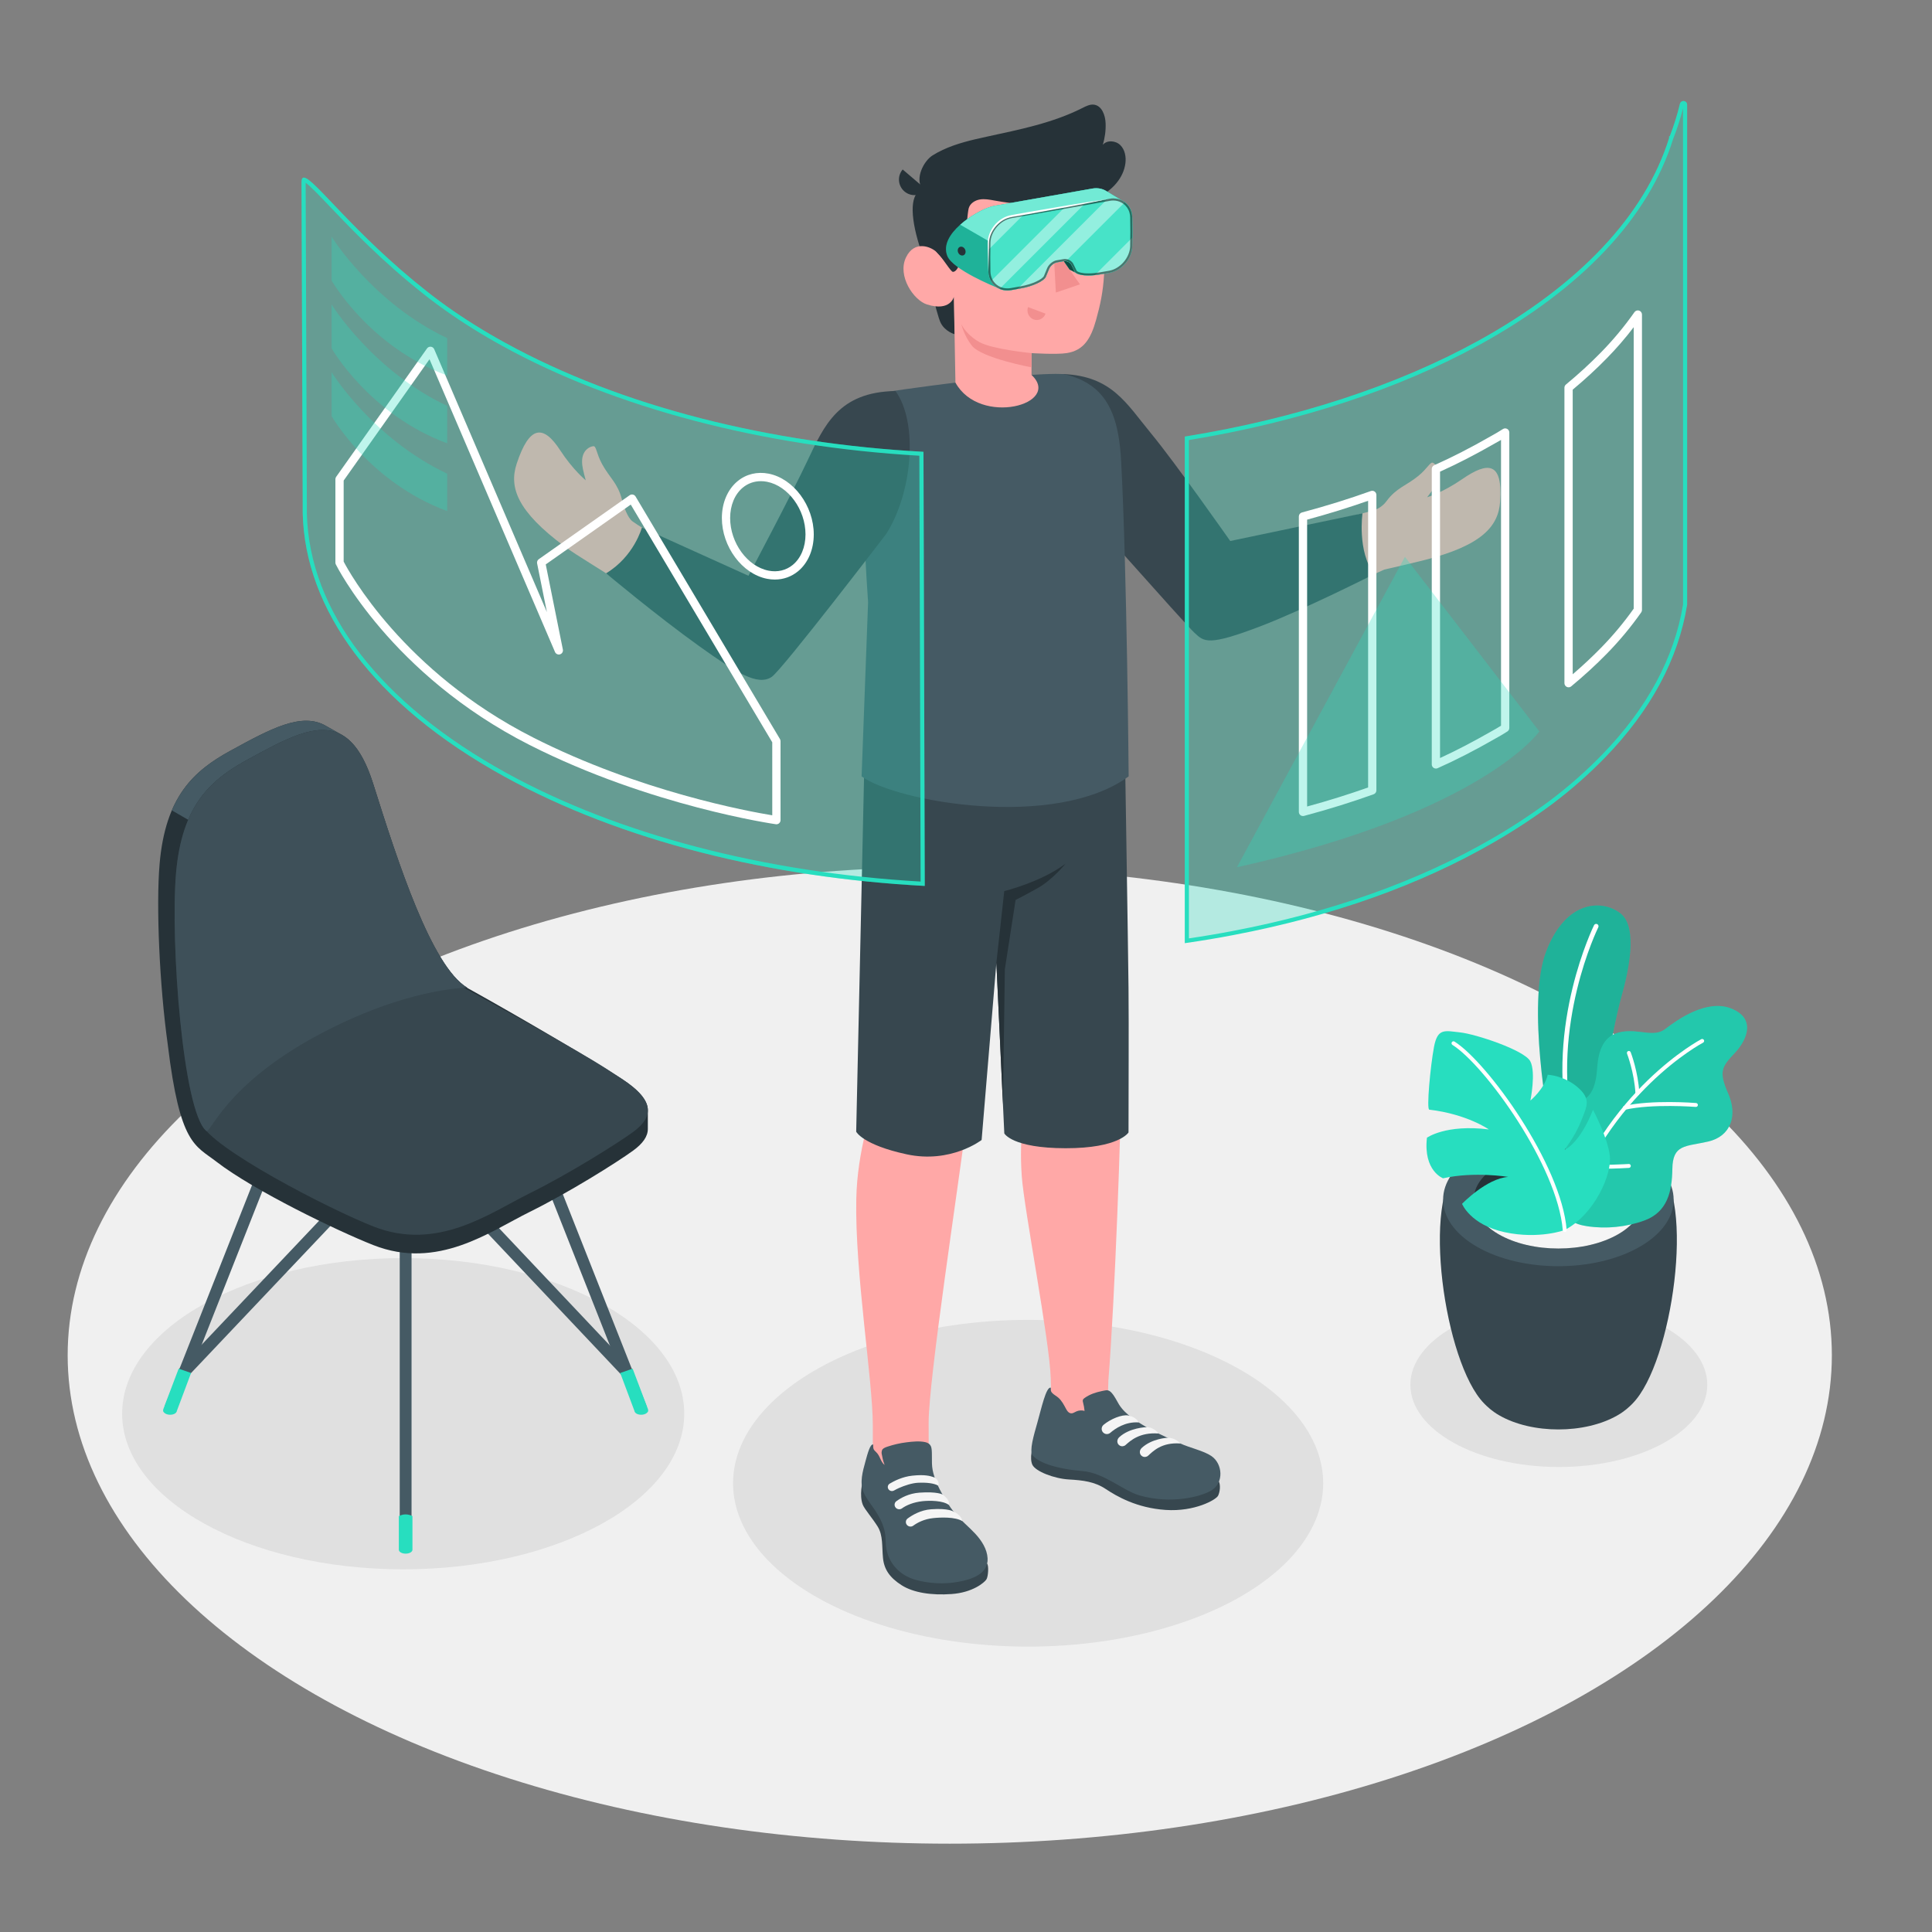 <?xml version="1.0" encoding="utf-8"?>
<!-- Generator: Adobe Illustrator 27.5.0, SVG Export Plug-In . SVG Version: 6.00 Build 0)  -->
<svg version="1.1" xmlns="http://www.w3.org/2000/svg" xmlns:xlink="http://www.w3.org/1999/xlink" x="0px" y="0px"
	 viewBox="0 0 500 500" style="enable-background:new 0 0 500 500;" xml:space="preserve">
<rect x="0" y="0" width="500" height="500" fill="#808080" stroke="none"/>
<g id="Floor">
	<ellipse id="Floor_4_" style="fill:#F0F0F0;" cx="245.798" cy="350.744" rx="228.286" ry="126.398"/>
</g>
<g id="Shadows">
	<ellipse id="Shadow" style="fill:#E0E0E0;" cx="266.079" cy="383.863" rx="76.366" ry="42.282"/>
	<ellipse id="Shadow_4_" style="fill:#E0E0E0;" cx="403.424" cy="358.386" rx="38.419" ry="21.272"/>
	<ellipse id="Shadow_13_" style="fill:#E0E0E0;" cx="104.344" cy="365.866" rx="72.734" ry="40.272"/>
</g>
<g id="Plants">
	<g id="Pot">
		<g id="XMLID_2700_">
			<g id="XMLID_3090_">
				<g id="XMLID_3091_">
					<g id="XMLID_3148_">
						<path id="XMLID_3149_" style="fill:#37474F;" d="M384.072,363.194c-10.289-10.498-16.332-53.223-6.297-61.549h51.06
							c10.033,8.324,3.996,51.034-6.287,61.539c-0.088,0.098-0.189,0.192-0.282,0.289c-0.118,0.117-0.235,0.234-0.354,0.346
							c-0.29,0.281-0.599,0.557-0.93,0.827c-0.081,0.067-0.164,0.128-0.246,0.193c-0.252,0.198-0.501,0.396-0.777,0.587
							c-0.439,0.311-0.881,0.601-1.33,0.85c-8.463,4.886-22.185,4.886-30.647,0l0,0l-0.001,0c-0.452-0.251-0.898-0.543-1.339-0.856
							c-0.256-0.178-0.487-0.363-0.723-0.547c-0.101-0.08-0.203-0.155-0.304-0.238c-0.319-0.261-0.617-0.527-0.897-0.798
							c-0.138-0.129-0.273-0.265-0.409-0.4C384.231,363.355,384.145,363.276,384.072,363.194z"/>
					</g>
					<g id="XMLID_3144_">
						<path id="XMLID_3145_" style="fill:#455A64;" d="M424.401,298.29c11.65,6.726,11.65,17.632,0,24.358
							c-11.65,6.726-30.539,6.726-42.189,0c-11.65-6.726-11.65-17.632,0-24.358C393.862,291.564,412.75,291.564,424.401,298.29z"/>
					</g>
					<g id="XMLID_3133_">
						<path id="XMLID_3134_" style="fill:#263238;" d="M418.797,301.526c8.556,4.94,8.555,12.948,0,17.888
							c-8.556,4.94-22.427,4.94-30.983,0c-8.556-4.94-8.556-12.948,0-17.888C396.37,296.586,410.242,296.586,418.797,301.526z"/>
					</g>
					<g id="XMLID_3101_">
						<path id="XMLID_3104_" style="fill:#F5F5F5;" d="M387.815,310.015c8.555-4.94,22.427-4.94,30.983,0
							c2.377,1.372,4.068,2.985,5.125,4.699c-1.057,1.714-2.748,3.327-5.125,4.699c-8.556,4.94-22.427,4.94-30.983,0
							c-2.377-1.372-4.069-2.985-5.125-4.699C383.746,313,385.438,311.388,387.815,310.015z"/>
					</g>
				</g>
			</g>
		</g>
		<g id="Plants_20_">
			<g id="XMLID_3250_">
				<g id="XMLID_3255_">
					<path id="XMLID_3256_" style="fill:#27DEBF;" d="M408.284,296.518l-7.331-5.212c0,0-5.995-31.464-0.817-45.034
						c5.178-13.57,14.724-13.487,19.276-9.856c4.552,3.631,2.058,14.987,0.193,21.561c-2.244,7.914-9.392,43.355-4.354,55.923
						L408.284,296.518z"/>
				</g>
				<g id="XMLID_3253_" style="opacity:0.2;">
					<path id="XMLID_3254_" d="M408.284,296.518l-7.331-5.212c0,0-5.995-31.464-0.817-45.034
						c5.178-13.57,14.724-13.487,19.276-9.856c4.552,3.631,2.058,14.987,0.193,21.561c-2.244,7.914-9.392,43.355-4.354,55.923
						L408.284,296.518z"/>
				</g>
				<g id="XMLID_3251_">
					<path id="XMLID_3252_" style="fill:#FFFFFF;" d="M406.819,292.861c0.273-0.11,0.434-0.403,0.369-0.699
						c-5.942-26.909,6.321-51.927,6.446-52.176c0.151-0.303,0.028-0.67-0.274-0.821c-0.302-0.152-0.669-0.027-0.82,0.273
						c-0.126,0.254-12.585,25.644-6.546,52.986c0.073,0.33,0.399,0.539,0.729,0.466
						C406.756,292.884,406.789,292.873,406.819,292.861z"/>
				</g>
			</g>
			<g id="XMLID_3225_">
				<g id="XMLID_3248_">
					<path id="XMLID_3249_" style="fill:#27DEBF;" d="M405.139,288.333c0,0-0.816-2.478,2.824-3.105
						c3.64-0.627,5.038-3.657,5.379-8.735c0.342-5.079,1.875-8.724,6.441-9.474c4.566-0.75,8.242,1.549,11.209-0.737
						c2.967-2.286,10.633-7.811,17.02-5.296c6.387,2.516,4.293,7.968,0.972,11.506c-3.321,3.537-4.285,4.728-1.743,10.479
						c2.542,5.751,0.691,11.123-5.185,12.467c-5.876,1.344-9.159,0.656-9.251,7.104c-0.082,5.756-1.253,11.15-7.268,13.33
						c-4.732,1.715-9.895,2.224-14.87,1.466c-1.585-0.241-3.398-0.725-4.564-1.899c-1.221-1.229-0.964-2.595-0.964-4.2
						c0-3.449,0-6.898,0-10.346C405.139,296.706,405.139,292.52,405.139,288.333z"/>
				</g>
				<g id="XMLID_529_" style="opacity:0.1;">
					<path id="XMLID_530_" d="M405.139,288.333c0,0-0.816-2.478,2.824-3.105c3.64-0.627,5.038-3.657,5.379-8.735
						c0.342-5.079,1.875-8.724,6.441-9.474c4.566-0.75,8.242,1.549,11.209-0.737c2.967-2.286,10.633-7.811,17.02-5.296
						c6.387,2.516,4.293,7.968,0.972,11.506c-3.321,3.537-4.285,4.728-1.743,10.479c2.542,5.751,0.691,11.123-5.185,12.467
						c-5.876,1.344-9.159,0.656-9.251,7.104c-0.082,5.756-1.253,11.15-7.268,13.33c-4.732,1.715-9.895,2.224-14.87,1.466
						c-1.585-0.241-3.398-0.725-4.564-1.899c-1.221-1.229-0.964-2.595-0.964-4.2c0-3.449,0-6.898,0-10.346
						C405.139,296.706,405.139,292.52,405.139,288.333z"/>
				</g>
				<g id="XMLID_3246_">
					<path id="XMLID_3247_" style="fill:#FFFFFF;" d="M405.138,314.889c0.211,0,0.407-0.133,0.478-0.344
						c10.695-31.756,34.9-44.582,35.143-44.708c0.247-0.128,0.345-0.433,0.216-0.681c-0.127-0.247-0.431-0.346-0.68-0.217
						c-0.247,0.127-24.805,13.122-35.636,45.284c-0.089,0.264,0.053,0.55,0.317,0.639
						C405.031,314.88,405.085,314.889,405.138,314.889z"/>
				</g>
				<g id="XMLID_3231_">
					<path id="XMLID_3245_" style="fill:#FFFFFF;" d="M420.48,287.207c0.038,0,0.075-0.004,0.113-0.013
						c6.983-1.596,18.159-0.733,18.271-0.726c0.281,0.022,0.521-0.184,0.543-0.463c0.022-0.278-0.185-0.522-0.464-0.543
						c-0.464-0.038-11.443-0.883-18.575,0.748c-0.272,0.062-0.442,0.332-0.38,0.604C420.042,287.048,420.25,287.207,420.48,287.207z
						"/>
				</g>
				<g id="XMLID_3229_">
					<path id="XMLID_3230_" style="fill:#FFFFFF;" d="M414.788,302.47c3.191,0,6.577-0.208,6.79-0.222
						c0.278-0.018,0.49-0.257,0.472-0.536c-0.017-0.278-0.255-0.503-0.536-0.473c-0.078,0.004-7.88,0.484-10.923,0.005
						c-0.278-0.04-0.534,0.145-0.577,0.42c-0.044,0.275,0.144,0.535,0.42,0.578C411.514,302.413,413.125,302.47,414.788,302.47z"/>
				</g>
				<g id="XMLID_3226_">
					<path id="XMLID_3227_" style="fill:#FFFFFF;" d="M423.759,283.476c0.009,0,0.019,0,0.029-0.001
						c0.278-0.015,0.492-0.253,0.476-0.531c-0.31-5.601-2.168-10.431-2.247-10.635c-0.101-0.259-0.395-0.39-0.653-0.287
						c-0.26,0.101-0.389,0.393-0.288,0.654c0.019,0.048,1.879,4.888,2.181,10.323C423.27,283.268,423.493,283.476,423.759,283.476z"
						/>
				</g>
			</g>
			<g id="XMLID_270_">
				<path id="XMLID_281_" style="fill:#27DEBF;" d="M404.947,318.33c0,0-6.612,2.474-15.513,0.568
					c-8.901-1.907-11.056-7.346-11.056-7.346s6.337-6.594,11.952-6.964c0,0-8.711-1.468-16.862,0.357c0,0-5.152-1.898-4.176-10.502
					c0,0,4.849-3.534,16.012-2.149c0,0-5.594-3.948-15.399-5.114c-0.772,0.008,0.272-11.201,1.207-16.197
					c0.935-4.996,2.79-4.224,6.8-3.793c4.01,0.431,16.625,4.595,18.13,7.472c1.505,2.877,0.025,10.16,0.025,10.16
					s3.669-3.029,4.479-6.684c0,0,4.128,0.169,7.664,3.168c3.535,2.999,2.508,4.889,1.362,7.861
					c-1.226,3.178-2.353,5.167-4.636,8.378c0,0,3.761-1.353,7.33-10.311c0,0,3.698,6.853,4.349,11.768
					C417.266,303.918,412.608,314.324,404.947,318.33z"/>
				<g id="XMLID_272_">
					<path id="XMLID_273_" style="fill:#FFFFFF;" d="M404.765,318.802c-0.175-0.068-0.306-0.231-0.322-0.431
						c-1.346-16.674-20.212-42.721-28.551-47.95c-0.236-0.148-0.308-0.461-0.16-0.698c0.148-0.237,0.462-0.304,0.697-0.16
						c8.476,5.316,27.654,31.786,29.02,48.726c0.023,0.279-0.185,0.522-0.463,0.544C404.909,318.84,404.834,318.828,404.765,318.802
						z"/>
				</g>
			</g>
		</g>
	</g>
</g>
<g id="Chair">
	<g id="XMLID_1_">
		<g id="XMLID_11_">
			<g id="XMLID_24_">
				<path id="XMLID_25_" style="fill:#455A64;" d="M104.98,401.507c-0.845,0-1.529-0.684-1.529-1.529v-98.303
					c0-0.845,0.684-1.529,1.529-1.529c0.845,0,1.529,0.684,1.529,1.529v98.303C106.509,400.823,105.825,401.507,104.98,401.507z"/>
			</g>
			<g id="XMLID_22_">
				<path id="XMLID_23_" style="fill:#455A64;" d="M165.801,365.726c-0.609,0-1.184-0.366-1.422-0.968l-30.144-76.298
					c-0.311-0.785,0.075-1.674,0.86-1.983c0.782-0.314,1.672,0.073,1.983,0.86l30.144,76.297c0.311,0.786-0.075,1.674-0.86,1.983
					C166.179,365.692,165.988,365.726,165.801,365.726z"/>
			</g>
			<g id="XMLID_20_">
				<path id="XMLID_21_" style="fill:#455A64;" d="M162.18,356.562c-0.406,0-0.811-0.161-1.111-0.479l-56.091-59.355l-55.989,59.104
					c-0.581,0.615-1.548,0.641-2.161,0.058c-0.614-0.581-0.639-1.548-0.058-2.161l57.1-60.278c0.288-0.305,0.69-0.478,1.109-0.478
					h0.002c0.42,0,0.821,0.173,1.109,0.479l57.2,60.53c0.581,0.614,0.553,1.581-0.061,2.161
					C162.934,356.423,162.558,356.562,162.18,356.562z"/>
			</g>
			<g id="XMLID_18_">
				<path id="XMLID_19_" style="fill:#455A64;" d="M44.16,365.726c-0.187,0-0.378-0.034-0.562-0.108
					c-0.785-0.309-1.171-1.197-0.86-1.983l30.144-76.297c0.311-0.787,1.199-1.174,1.983-0.86c0.785,0.309,1.171,1.198,0.86,1.983
					l-30.144,76.298C45.344,365.36,44.769,365.726,44.16,365.726z"/>
			</g>
			<g id="XMLID_16_">
				<path id="XMLID_17_" style="fill:#27DEBF;" d="M163.723,354.205l3.985,10.517c0.024,0.09,0.036,0.179,0.036,0.269
					c0.006,0.06,0.006,0.125,0,0.191c-0.036,0.215-0.308,0.49-0.6,0.663c-0.669,0.389-1.757,0.389-2.426,0
					c-0.245-0.143-0.4-0.317-0.472-0.496c0-0.006,0-0.012-0.006-0.018l-0.03-0.143l-3.695-9.86L163.723,354.205z"/>
			</g>
			<g id="XMLID_14_">
				<path id="XMLID_15_" style="fill:#27DEBF;" d="M46.238,354.205l-3.985,10.517c-0.024,0.09-0.036,0.179-0.036,0.269
					c-0.006,0.06-0.006,0.125,0,0.191c0.036,0.215,0.308,0.49,0.601,0.663c0.669,0.389,1.756,0.389,2.426,0
					c0.245-0.143,0.4-0.317,0.472-0.496c0-0.006,0-0.012,0.006-0.018l0.03-0.143l3.695-9.86L46.238,354.205z"/>
			</g>
			<g id="XMLID_12_">
				<path id="XMLID_13_" style="fill:#27DEBF;" d="M106.743,392.367l0,8.7c0,0.26-0.172,0.521-0.516,0.719
					c-0.688,0.398-1.805,0.398-2.493,0c-0.344-0.198-0.516-0.459-0.516-0.719v-8.7C104.393,391.778,105.568,391.778,106.743,392.367
					z"/>
			</g>
		</g>
		<g id="XMLID_2_">
			<path id="XMLID_10_" style="fill:#263238;" d="M167.664,287.339c-0.005-2.509-2.202-5.185-6.853-8.202
				c-8.594-5.575-27.792-16.765-39.815-23.428c-0.025-0.09-0.101-0.098-0.101-0.098c-9.253-5.615-17.882-32.355-24.286-52.677
				c-2.183-6.925-4.856-10.846-8.025-12.686c-0.752-0.437-3.524-1.964-4.144-2.336c-6.283-3.765-14.53,0.758-24.803,6.38
				c-9.463,5.179-16.856,11.81-18.343,29.402c-0.905,10.712-0.044,31.182,2.132,46.695c-0.001-0.002-0.006-0.014-0.006-0.014
				c3.15,25.918,7.017,25.963,12.63,30.299c9.661,7.464,31.42,17.957,40.588,21.563c16.633,6.543,30.225-3.545,40.355-8.548
				c10.13-5.003,22.582-12.807,26.846-15.904c2.536-1.842,3.847-3.703,3.821-5.665C167.649,291.341,167.666,288.151,167.664,287.339
				z"/>
			<g id="XMLID_8_">
				<path id="XMLID_9_" style="fill:#37474F;" d="M136.993,308.867c10.13-5.003,22.582-12.808,26.846-15.904
					c5.764-4.185,5.233-8.468-3.027-13.827c-6.157-3.994-5.838-4.346-52.236-29.85c0,0-59.143,34.903-56.599,41.348
					c2.544,6.445,33.129,22.244,44.661,26.78C113.271,323.958,126.863,313.871,136.993,308.867z"/>
			</g>
			<path id="XMLID_7_" style="fill:#455A64;" d="M88.216,190.036c-6.225-3.267-14.316,1.175-24.324,6.658
				c-6.411,3.514-11.873,7.678-15.192,15.47l-4.226-2.443c3.319-7.761,8.771-11.925,15.161-15.429
				c10.275-5.627,18.521-10.142,24.808-6.38C84.99,188.232,87.175,189.449,88.216,190.036z"/>
			<g id="XMLID_5_">
				<path id="XMLID_6_" style="fill:#37474F;" d="M63.889,196.697c15.375-8.415,26.218-14.395,32.72,6.237
					c6.404,20.322,15.034,47.061,24.286,52.677c0,0-2.996-2.537-26.008,14.852c-7.322,5.533-16.207,10.066-22.044,13.545
					c-11.437,6.816-18.369,9.546-19.465,8.637c-6.045-5.012-9.319-48.952-7.831-66.545
					C47.034,208.507,54.426,201.877,63.889,196.697z"/>
			</g>
			<g id="XMLID_3_" style="opacity:0.5;">
				<path id="XMLID_4_" style="fill:#455A64;" d="M63.889,196.697c15.375-8.415,26.218-14.395,32.72,6.237
					c6.404,20.322,15.034,47.061,24.286,52.677c0,0-15.867-0.012-38.861,12.405c-23.908,12.911-27.56,25.537-28.656,24.628
					c-6.045-5.012-9.319-48.952-7.831-66.545C47.034,208.507,54.426,201.877,63.889,196.697z"/>
			</g>
		</g>
	</g>
</g>
<g id="Character">
	<g>
		<g id="Character_9_">
			<g>
				<g>
					<path id="XMLID_538_" style="fill:#FFA8A7;" d="M358.255,147.402c4.072-0.91,7.668-1.764,10.425-2.468
						c14.683-3.75,19.095-8.611,19.551-15.103c0.728-10.361-3.151-10.441-9.844-5.811c-4.938,3.416-9.042,4.671-9.042,4.671
						c1.538-2.034,2.253-2.95,2.764-4.247c1.015-2.579-0.357-4.236-1.252-4.674c-0.695-0.341-1.403,1.452-3.831,3.429
						c-3.113,2.534-5.635,3.019-8.221,6.53c-0.969,1.316-2.413,2.191-4.007,2.553c-1.457,0.325-25.433,6.892-36.657,8.815
						c-6.596-8.386-12.715-17.339-19.678-26.25c-10.732-13.735-15.833-15.66-21.857-14.562l-5.226,17.237
						c0,0,35.342,41.618,35.757,42.138c2.725,3.406,6.528,4.636,10.713,3.409C333.085,158.602,349.19,151.587,358.255,147.402z"/>
				</g>
				<path id="XMLID_535_" style="fill:#37474F;" d="M275.215,96.806c12.545,0.55,16.268,7.586,22.701,15.387
					c6.433,7.801,20.466,27.819,20.466,27.819l34.232-7.167c0,0-1.419,9.835,3.016,15.756c0,0-18.16,9.155-29.156,13.372
					c-13.904,5.331-14.814,4.116-17.328,1.811c-2.394-2.195-33.018-36.809-33.018-36.809L275.215,96.806z"/>
			</g>
			<path id="XMLID_268_" style="fill:#FFA8A7;" d="M133.718,120.004c3.256-9.863,6.839-10.273,11.275-3.45
				c3.274,5.034,6.595,7.751,6.595,7.751c-0.652-2.466-0.966-3.584-0.947-4.979c0.039-2.771,1.937-3.784,2.931-3.85
				c0.773-0.052,0.748,1.875,2.245,4.626c1.919,3.526,4.069,4.931,5.13,9.16c0.398,1.585,1.439,4.749,2.776,5.689
				c6.792,4.774,19.158,10.67,31.442,15.414c4.364-9.202,10.112-20.693,14.498-28.742c8.34-15.306,13.855-17.047,19.93-16.288
				l6.181,16.918c0,0-32.961,43.528-33.347,44.07c-2.53,3.553-7.703,6.005-11.738,4.349c-11.507-4.72-20.06-13.037-29.825-19.666
				c-5.805-3.941-11.281-7.008-14.785-9.613C133.916,132.355,131.677,126.184,133.718,120.004z"/>
			<path id="XMLID_559_" style="fill:#FFA8A7;" d="M221.606,310.29c0.27-13.003,4.185-22.646,4.491-26.256
				c0,0-0.958-77.336-0.958-89.881l65.945-2.689c0,0-0.921,77.53-0.921,88.277s-1.611,56.441-3.314,77.472h-0.002l-0.191,6.918
				l-14.716,4.576c0,0,0.274-2.023,0-11.84c-0.274-9.818-6.893-43.815-7.507-52.449c-0.794-11.163,0.979-15.675,0.769-23.139
				c-0.209-7.465-4.627-56.281-4.627-56.281s-8.26,47.963-10.314,64.252c-2.354,18.664-9.91,67.57-9.93,78.942
				c0.001,2.036,0.005,4.396,0.019,6.952c0.033,6.152-0.172,7.779,0.814,10.156c1.727,4.164-13.016,6.777-13.701,3.82l-1.584-12.223
				v-0.352v-0.002v0v-7.75C225.881,357.206,221.214,329.146,221.606,310.29z"/>
			<path id="XMLID_558_" style="fill:#37474F;" d="M315.454,383.433c0.429,0.896,0.304,2.576-0.204,3.641
				c-0.509,1.065-6.074,4.203-13.579,3.697c-7.506-0.506-12.661-3.53-15.522-5.425c-2.862-1.895-5.841-2.249-9.558-2.462
				c-3.717-0.213-8.598-2.066-9.413-3.804c-0.815-1.738,0.123-4.732,0.123-4.732L315.454,383.433z"/>
			<path id="XMLID_556_" style="fill:#455A64;" d="M285.163,360.006c0.195-0.042,0.393-0.083,0.594-0.123
				c0.327-0.065,0.666-0.13,0.99-0.053c0.368,0.087,0.671,0.347,0.927,0.625c0.807,0.877,1.294,1.994,1.917,3.01
				c1.573,2.567,4.876,4.692,8.484,6.631c2.452,1.318,4.854,2.34,7.386,3.479c2.582,1.161,6.01,1.871,8.031,3.233
				c2.946,1.985,3.326,6.973-0.03,8.943c-2.895,1.699-10.512,3.541-18.501,1.278c-4.352-1.233-9.183-5.883-14.895-6.33
				c-3.633-0.284-10.502-1.305-12.841-4.063c-0.864-1.223,0.29-5.102,1.238-8.45c1.034-3.654,2.269-9.38,3.48-9.058
				c0.05,0.718-0.09,0.9,0.382,1.387c0.448,0.463,1.051,0.758,1.539,1.175c0.898,0.767,1.45,1.851,2.009,2.891
				c0.242,0.45,0.529,0.93,1.032,1.118c0.612,0.23,1.07-0.156,1.606-0.403c0.673-0.31,1.46-0.366,2.17-0.155
				c-0.07-0.723-0.198-1.441-0.383-2.144c-0.06-0.227-0.125-0.468-0.054-0.692c0.073-0.226,0.271-0.386,0.465-0.523
				C282.109,360.802,283.556,360.353,285.163,360.006z"/>
			<path id="XMLID_555_" style="fill:#37474F;" d="M255.465,404.701c0.445,0.417,0.311,3.275-0.18,4.044
				c-0.526,0.825-3.544,3.4-9.002,3.79c-5.215,0.373-9.873-0.33-12.935-2.274c-3.062-1.944-4.545-4.089-4.833-7.06
				c-0.288-2.971,0.042-5.838-1.374-8.125c-1.308-2.112-3.392-4.491-3.846-5.637c-0.987-2.491-0.035-6.051-0.035-6.051
				L255.465,404.701z"/>
			<path id="XMLID_549_" style="fill:#455A64;" d="M241.19,378.762c0.037,1.155,0.24,2.207,0.602,3.308
				c0.756,2.304,1.905,4.473,3.194,6.536c0.664,1.062,1.366,2.105,2.175,3.068c1.578,1.877,3.537,3.419,5.207,5.219
				c1.67,1.801,3.089,3.984,3.22,6.403c0.222,4.091-4.218,5.481-7.636,6.089c-3.65,0.65-7.546,0.455-11.109-0.558
				c-3.964-1.126-6.824-4.197-7.482-8.152c-0.189-1.135-0.119-2.297-0.253-3.44c-0.307-2.607-1.657-4.989-3.182-7.157
				c-0.885-1.258-1.847-2.486-2.441-3.895c-1.067-2.532-0.212-5.381,0.47-7.904c0.589-2.178,1.256-4.644,2.023-4.438
				c0.009,1.129-0.004,1.246,0.806,2.012c1.025,0.968,1.069,2.425,2.152,3.281c-0.507-1.327-0.54-1.89-0.76-2.909
				c-0.066-0.306,0.017-0.924,0.231-1.157c0.287-0.314,0.777-0.509,1.256-0.671c1.609-0.544,3.277-0.922,4.968-1.13
				c1.544-0.19,3.317-0.378,4.848-0.035c0.471,0.105,0.929,0.331,1.219,0.705c0.305,0.395,0.362,0.744,0.435,1.398
				C241.206,375.987,241.155,377.676,241.19,378.762z"/>
			<path id="XMLID_1293_" style="fill:#F5F5F5;" d="M245.537,389.463c-1.523-1.141-4.937-1.156-6.803-0.956
				c-2.337,0.251-4.23,1.07-5.305,1.862c-0.476,0.351-1.143,0.29-1.562-0.123l0,0c-0.504-0.498-0.458-1.316,0.115-1.738
				c1.139-0.838,3.2-2.017,5.97-2.212c4.593-0.323,5.94,0.464,5.94,0.464S245.987,388.107,245.537,389.463z"/>
			<path id="XMLID_548_" style="fill:#F5F5F5;" d="M249.04,393.655c-1.916-1.132-5.67-0.969-7.536-0.769
				c-2.337,0.251-4.084,1.17-5.159,1.962c-0.476,0.351-1.143,0.29-1.562-0.124l0,0c-0.504-0.498-0.458-1.316,0.115-1.738
				c1.139-0.838,3.329-2.193,6.099-2.388c4.593-0.323,5.79,0.615,5.79,0.615S248.723,391.963,249.04,393.655z"/>
			<path id="XMLID_547_" style="fill:#F5F5F5;" d="M236.124,381.899c3.174-0.327,4.52,0.027,5.774,0.484
				c0.81,0.453,1.342,1.732,0.821,2.056c-1.022-0.568-2.863-0.803-5.118-0.703c-1.513,0.067-3.42,0.68-4.967,1.365
				c-0.393,0.174-0.858,0.419-1.265,0.644c-0.549,0.304-1.248,0.088-1.511-0.47l0,0c-0.223-0.473-0.057-1.037,0.398-1.312
				C231.366,383.292,233.559,382.164,236.124,381.899z"/>
			<path id="XMLID_546_" style="fill:#F5F5F5;" d="M294.681,368.121c0,0-0.522-1.394-2.682-1.796
				c-1.653-0.308-4.572,0.911-6.387,2.406c-0.743,0.612-0.646,1.774,0.196,2.239l0,0c0.501,0.277,1.116,0.204,1.548-0.172
				C288.545,369.763,291.213,367.882,294.681,368.121z"/>
			<path id="XMLID_545_" style="fill:#F5F5F5;" d="M299.804,370.99c0,0-1.068-1.67-3.179-1.638c0,0-4.316,0.124-6.988,2.614
				c-0.681,0.635-0.634,1.717,0.182,2.165v0c0.486,0.267,1.078,0.196,1.491-0.173C292.514,372.884,294.927,370.626,299.804,370.99z"
				/>
			<path id="XMLID_543_" style="fill:#F5F5F5;" d="M305.46,373.576c0,0-1.19-1.511-3.301-1.479c0,0-4.022,0.15-6.693,2.641
				c-0.681,0.635-0.634,1.716,0.182,2.165l0,0c0.485,0.267,1.078,0.196,1.491-0.173C298.343,375.655,300.583,373.211,305.46,373.576
				z"/>
			<path id="XMLID_542_" style="fill:#37474F;" d="M291.085,191.464c0,0,0.88,54.624,0.975,64.221c0.095,9.598,0,28,0,37.389
				c0,0-2.431,4.1-16.288,4.087c-13.857-0.013-15.859-3.84-15.859-3.84l-2.049-44.162l-3.821,45.869c0,0-7.957,6.174-19.37,3.714
				c-11.414-2.46-13.09-5.86-13.09-5.86l2.243-101.212L291.085,191.464z"/>
			<path id="XMLID_539_" style="fill:#263238;" d="M257.863,249.16l2.036-18.544c0,0,9.511-2.316,15.873-7.103
				c0,0-3.366,4.169-7.226,6.331c-3.86,2.162-5.713,3.057-5.713,3.057l-2.779,17.943l-0.49,34.972L257.863,249.16z"/>
			<g>
				<path id="XMLID_534_" style="fill:#455A64;" d="M222.982,200.931c9.051,6.593,50.073,13.897,69.114,0
					c0,0-0.441-53.185-1.933-81.334c-0.071-1.279-0.156-2.515-0.284-3.723c-0.043-0.398-0.1-0.796-0.142-1.194
					c-0.227-1.748-0.54-3.41-0.966-4.987c-0.071-0.27-0.156-0.54-0.241-0.81c-0.185-0.611-0.384-1.208-0.625-1.79
					c-0.128-0.313-0.256-0.625-0.398-0.924c-0.128-0.284-0.256-0.568-0.412-0.838c-0.014-0.057-0.043-0.099-0.071-0.156
					c-0.142-0.27-0.298-0.54-0.455-0.796c-0.171-0.284-0.341-0.568-0.54-0.853c-0.185-0.256-0.37-0.526-0.554-0.767
					c-0.213-0.27-0.441-0.54-0.682-0.796c-0.213-0.256-0.454-0.497-0.696-0.725c-0.156-0.156-0.327-0.313-0.497-0.469
					c-0.156-0.142-0.327-0.284-0.497-0.412c-0.213-0.185-0.455-0.355-0.682-0.526c-0.739-0.526-1.534-0.995-2.401-1.421
					c-0.228-0.113-0.469-0.227-0.711-0.327c-0.057-0.028-0.128-0.043-0.171-0.071c-0.284-0.114-0.568-0.227-0.852-0.327
					c-0.469-0.185-0.966-0.341-1.478-0.483c-0.512-0.142-1.037-0.27-1.592-0.398c-0.611-0.028-1.293-0.043-2.032-0.043
					c-0.469,0-0.98,0.014-1.506,0.028c-0.526,0.014-1.066,0.029-1.62,0.057c-7.119,0.313-17.335,1.464-25.534,2.515
					c-0.54,0.071-1.08,0.142-1.606,0.213c-0.483,0.057-0.952,0.114-1.407,0.17c-5.627,0.739-9.804,1.35-10.444,1.449
					c-0.057,0.014-0.085,0.014-0.085,0.014c-1.847,0.469-3.552,0.91-4.93,1.321c-3.766,1.108-0.966,0.156-1.79,3.794
					c-2.43,10.685,0.398,49.533,0.398,49.533L222.982,200.931z"/>
			</g>
			<g id="XMLID_419_">
				<g id="XMLID_518_">
					<path id="XMLID_528_" style="fill:#263238;" d="M239.371,67.592c0,0,2.925,13.745,4.099,16.004
						c1.173,2.258,3.598,2.9,3.598,2.9l-0.205-9.669L239.371,67.592z"/>
					<path id="XMLID_527_" style="fill:#263238;" d="M243.042,47.901c0,0-3.151-0.54-5.607,1.972
						c-2.408,2.463-1.063,10.17,1.936,17.72l5.511,0.633L243.042,47.901z"/>
					<path id="XMLID_526_" style="fill:#FFA8A7;" d="M246.534,68.229c-1.105,0.66-2.682-1.463-4.044-2.889
						c-1.363-1.426-5.811-3.374-8.031,1.302c-2.261,4.766,1.959,11.062,5.461,12.161c6.036,1.895,6.942-1.977,6.942-1.977
						l0.404,22.196c6.325,11.442,27.712,5.583,19.694-1.999l-0.017-5.638c0,0,6.436,0.412,9.104,0
						c4.439-0.686,6.264-3.759,7.611-8.564c2.163-7.717,2.984-13.949,1.149-29.127c-2.011-16.636-21.361-16.809-31.809-10.232
						C242.55,50.039,246.534,68.229,246.534,68.229z"/>
					<path id="XMLID_523_" style="fill:#263238;" d="M243.95,38.806c3.581-1.679,7.526-2.589,11.413-3.433
						c8.438-1.832,17.035-3.52,24.742-7.415c0.951-0.48,1.965-1.009,3.021-0.87c2.032,0.267,2.923,2.729,3.003,4.777
						c0.075,1.896-0.174,3.805-0.734,5.618c1.094-1.301,3.327-1.12,4.539,0.071c1.212,1.191,1.536,3.054,1.314,4.739
						c-0.497,3.778-3.392,6.924-6.813,8.602c-3.421,1.679-7.316,2.099-11.125,2.209c-5.32,0.154-10.656-0.249-15.893-1.199
						c-1.272-0.231-2.573-0.494-3.847-0.279c-1.275,0.216-2.54,1.033-2.873,2.282c-0.56,2.1-1.143,16.391-4.08,16.45
						c-0.548,0.011-2.629-3.587-3.984-4.872c-1.703-1.614-3.417-13.854-3.721-16.116c-0.025-0.185-0.126-0.329-0.235-0.481
						c-1.92-2.689,0.334-7.222,2.704-8.695C242.21,39.678,243.069,39.218,243.95,38.806z"/>
					<path style="fill:#263238;" d="M239.739,49.084c-1.442,1.692-3.982,1.895-5.674,0.453s-1.895-3.982-0.453-5.674L239.739,49.084
						z"/>
					<path id="XMLID_522_" style="fill:#F28F8F;" d="M266.944,91.386c0,0-9.909-0.952-13.373-2.794
						c-2.319-1.232-4.228-3.368-4.789-4.738c0,0,0.649,2.94,2.721,5.588c2.533,3.239,15.441,5.624,15.441,5.624L266.944,91.386z"/>
				</g>
				<g id="XMLID_497_">
					<path id="XMLID_517_" style="fill:#263238;" d="M264.563,65.752c0,1.139-0.889,2.061-1.986,2.058
						c-1.097-0.003-1.985-0.929-1.985-2.069c0-1.139,0.889-2.06,1.985-2.058C263.674,63.687,264.563,64.613,264.563,65.752z"/>
					<path id="XMLID_516_" style="fill:#263238;" d="M262.457,58.256l-4.248,2.344c-0.626-1.22-0.183-2.735,0.99-3.382
						C260.372,56.57,261.831,57.035,262.457,58.256z"/>
					<path id="XMLID_515_" style="fill:#F28F8F;" d="M266.047,79.469l4.533,1.701c-0.449,1.299-1.827,1.972-3.079,1.502
						C266.249,82.202,265.598,80.768,266.047,79.469z"/>
					<path id="XMLID_514_" style="fill:#263238;" d="M282.27,59.909l-3.874-2.984c0.79-1.109,2.298-1.34,3.367-0.517
						C282.833,57.232,283.06,58.799,282.27,59.909z"/>
					<path id="XMLID_513_" style="fill:#263238;" d="M281.077,65.187c0,1.139-0.889,2.06-1.986,2.057
						c-1.096-0.003-1.986-0.929-1.986-2.068c0-1.139,0.889-2.061,1.986-2.058C280.188,63.121,281.077,64.048,281.077,65.187z"/>
					<polygon id="XMLID_271_" style="fill:#F28F8F;" points="272.604,63.769 273.256,75.711 279.491,73.585 					"/>
				</g>
			</g>
			<path id="XMLID_267_" style="fill:#37474F;" d="M231.747,101.197c-14.65,0.231-18.451,8.864-22.762,18.009
				c-4.253,9.021-15.282,29.806-15.282,29.806l-27.583-12.474c0,0-1.988,7.457-9.265,11.833c0,0,13.026,10.931,24.216,18.934
				c9.493,6.789,15.009,10.303,18.646,7.874c2.701-1.804,29.627-36.985,29.627-36.985
				C236.195,127.466,237.661,109.303,231.747,101.197z"/>
		</g>
		<g>
			<path style="fill:#27DEBF;" d="M278.396,70.585c-0.04,0-1.571-0.8-1.571-0.8l-1.534-2.198c0,0,0.852-0.38,1.552,0.115
				C277.544,68.197,278.396,70.585,278.396,70.585z"/>
			<path style="opacity:0.65;" d="M278.396,70.585c-0.04,0-1.571-0.8-1.571-0.8l-1.534-2.198c0,0,0.852-0.38,1.552,0.115
				C277.544,68.197,278.396,70.585,278.396,70.585z"/>
			<g>
				<path style="fill:#27DEBF;" d="M293.019,63.723c-0.075,3.233-2.762,6.316-5.888,6.873l-2.473,0.428
					c-1.156,0.203-2.291,0.289-3.276,0.257c-0.107,0-0.214,0-0.332-0.011c-0.182,0-0.364-0.021-0.535-0.032
					c-0.332-0.032-0.632-0.086-0.91-0.15c-0.16-0.032-0.321-0.075-0.461-0.128c-0.15-0.043-0.278-0.096-0.396-0.161
					c-0.054-0.021-0.118-0.054-0.16-0.086c-0.075-0.043-0.139-0.086-0.193-0.128c-0.107-0.096-0.193-0.192-0.246-0.299l-0.845-1.735
					c-0.332-0.674-1.231-1.103-2.013-0.963l-1.766,0.31c-0.781,0.139-1.681,0.888-2.013,1.67c0,0-0.375,0.921-0.846,2.045
					c-0.471,1.124-3.383,2.484-6.509,3.029l-2.473,0.439c-0.524,0.086-1.028,0.107-1.509,0.053c-0.289-0.021-0.557-0.075-0.824-0.15
					c-0.129-0.032-0.257-0.075-0.385-0.118c-0.075-0.032-0.161-0.064-0.236-0.096c-0.214-0.086-0.428-0.193-0.621-0.311
					c-0.674-0.268-11.444-4.646-12.921-8.179c-2.355-5.684,7.333-11.529,10.823-12.643v0.011c0.407-0.161,0.814-0.289,1.242-0.364
					l25.446-4.486c1.37-0.246,2.655,0.032,3.672,0.685c0.653,0.418,3.051,1.831,4.047,2.43c0.086,0.043,0.182,0.096,0.257,0.15
					c0.139,0.086,0.279,0.182,0.418,0.278c0.043,0.032,0.096,0.064,0.129,0.107c0.139,0.107,0.268,0.225,0.396,0.353
					c0.16,0.161,0.3,0.321,0.428,0.503c0.107,0.129,0.193,0.268,0.268,0.407c0.129,0.193,0.225,0.407,0.321,0.621
					c0.075,0.182,0.139,0.375,0.193,0.567c0,0.011,0,0.011,0,0.021c0.053,0.171,0.096,0.353,0.118,0.546
					c0.011,0.043,0.021,0.086,0.021,0.128c0.032,0.203,0.054,0.418,0.054,0.632C293.083,58.724,293.083,61.218,293.019,63.723z"/>
				<g style="opacity:0.2;">
					<path d="M293.019,63.723c-0.075,3.233-2.762,6.316-5.888,6.873l-2.473,0.428c-1.156,0.203-2.291,0.289-3.276,0.257
						c-0.107,0-0.214,0-0.332-0.011c-0.182,0-0.364-0.021-0.535-0.032c-0.332-0.032-0.632-0.086-0.91-0.15
						c-0.16-0.032-0.321-0.075-0.461-0.128c-0.15-0.043-0.278-0.096-0.396-0.161c-0.054-0.021-0.118-0.054-0.16-0.086
						c-0.075-0.043-0.139-0.086-0.193-0.128c-0.107-0.096-0.193-0.192-0.246-0.299l-0.845-1.735
						c-0.332-0.674-1.231-1.103-2.013-0.963l-1.766,0.31c-0.781,0.139-1.681,0.888-2.013,1.67c0,0-0.375,0.921-0.846,2.045
						c-0.471,1.124-3.383,2.484-6.509,3.029l-2.473,0.439c-0.524,0.086-1.028,0.107-1.509,0.053
						c-0.289-0.021-0.557-0.075-0.824-0.15c-0.129-0.032-0.257-0.075-0.385-0.118c-0.075-0.032-0.161-0.064-0.236-0.096
						c-0.214-0.086-0.428-0.193-0.621-0.311c-0.674-0.268-11.444-4.646-12.921-8.179c-2.355-5.684,7.333-11.529,10.823-12.643v0.011
						c0.407-0.161,0.814-0.289,1.242-0.364l25.446-4.486c1.37-0.246,2.655,0.032,3.672,0.685c0.653,0.418,3.051,1.831,4.047,2.43
						c0.086,0.043,0.182,0.096,0.257,0.15c0.139,0.086,0.279,0.182,0.418,0.278c0.043,0.032,0.096,0.064,0.129,0.107
						c0.139,0.107,0.268,0.225,0.396,0.353c0.16,0.161,0.3,0.321,0.428,0.503c0.107,0.129,0.193,0.268,0.268,0.407
						c0.129,0.193,0.225,0.407,0.321,0.621c0.075,0.182,0.139,0.375,0.193,0.567c0,0.011,0,0.011,0,0.021
						c0.053,0.171,0.096,0.353,0.118,0.546c0.011,0.043,0.021,0.086,0.021,0.128c0.032,0.203,0.054,0.418,0.054,0.632
						C293.083,58.724,293.083,61.218,293.019,63.723z"/>
				</g>
				<path style="fill:#27DEBF;" d="M290.418,51.915c-0.953-0.492-2.088-0.685-3.286-0.471l-25.446,4.485
					c-2.987,0.535-5.577,3.372-5.866,6.444l-7.301-4.218c2.548-2.259,5.77-3.961,7.494-4.517v0.011
					c0.407-0.161,0.814-0.289,1.242-0.364l25.446-4.486c1.37-0.246,2.655,0.032,3.672,0.685
					C287.024,49.903,289.422,51.316,290.418,51.915z"/>
				<path style="opacity:0.35;fill:#FFFFFF;" d="M290.418,51.915c-0.953-0.492-2.088-0.685-3.286-0.471l-25.446,4.485
					c-2.987,0.535-5.577,3.372-5.866,6.444l-7.301-4.218c2.548-2.259,5.77-3.961,7.494-4.517v0.011
					c0.407-0.161,0.814-0.289,1.242-0.364l25.446-4.486c1.37-0.246,2.655,0.032,3.672,0.685
					C287.024,49.903,289.422,51.316,290.418,51.915z"/>
			</g>
			<g>
				<path style="fill:#27DEBF;" d="M293.023,56.234c0.058,2.487,0.058,4.986,0,7.494c-0.074,3.232-2.771,6.313-5.894,6.864
					l-2.473,0.436c-3.123,0.551-6.036,0.217-6.506-0.742l-0.845-1.735c-0.329-0.672-1.233-1.105-2.014-0.967l-1.767,0.312
					c-0.781,0.138-1.681,0.888-2.01,1.676c0,0-0.381,0.912-0.851,2.037c-0.47,1.125-3.382,2.483-6.506,3.034l-2.472,0.436
					c-3.123,0.551-5.82-1.579-5.894-4.785c-0.058-2.488-0.058-4.987,0-7.495c0.074-3.232,2.771-6.314,5.894-6.865l25.443-4.486
					C290.252,50.896,292.948,53.027,293.023,56.234z"/>
				<path style="opacity:0.5;fill:#FFFFFF;" d="M293.019,63.723c-0.075,3.233-2.762,6.316-5.888,6.873l-2.473,0.428
					c-1.156,0.203-2.291,0.289-3.276,0.257c-0.107,0-0.214,0-0.332-0.011c-0.182,0-0.364-0.021-0.535-0.032
					c-0.332-0.032-0.632-0.086-0.91-0.15c-0.16-0.032-0.321-0.075-0.461-0.128c-0.15-0.043-0.278-0.096-0.396-0.161
					c-0.054-0.021-0.118-0.054-0.16-0.086c-0.075-0.043-0.139-0.086-0.193-0.128c-0.107-0.096-0.193-0.192-0.246-0.299l-0.845-1.735
					c-0.332-0.674-1.231-1.103-2.013-0.963l-1.766,0.31c-0.781,0.139-1.681,0.888-2.013,1.67c0,0-0.375,0.921-0.846,2.045
					c-0.471,1.124-3.383,2.484-6.509,3.029l-2.473,0.439c-0.524,0.086-1.028,0.107-1.509,0.053c-0.289-0.021-0.557-0.075-0.824-0.15
					c-0.129-0.032-0.257-0.075-0.385-0.118c-0.075-0.032-0.161-0.064-0.236-0.096c-0.214-0.086-0.428-0.193-0.621-0.311
					c-1.37-0.835-2.28-2.323-2.323-4.164c-0.054-2.494-0.054-4.989,0-7.494c0.075-3.233,2.773-6.316,5.898-6.873l25.446-4.485
					c1.199-0.214,2.334-0.021,3.286,0.471c0.086,0.043,0.182,0.096,0.257,0.15c0.139,0.086,0.279,0.182,0.418,0.278
					c0.043,0.032,0.096,0.064,0.129,0.107c0.139,0.107,0.268,0.225,0.396,0.353c0.16,0.161,0.3,0.321,0.428,0.503
					c0.107,0.129,0.193,0.268,0.268,0.407c0.129,0.193,0.225,0.407,0.321,0.621c0.075,0.182,0.139,0.375,0.193,0.567
					c0,0.011,0,0.011,0,0.021c0.053,0.171,0.096,0.353,0.118,0.546c0.011,0.043,0.021,0.086,0.021,0.128
					c0.032,0.203,0.054,0.418,0.054,0.632C293.083,58.724,293.083,61.218,293.019,63.723z"/>
			</g>
			<g style="opacity:0.7;">
				<path style="fill:#27DEBF;" d="M293.019,56.229c0-0.214-0.022-0.428-0.054-0.632c0-0.043-0.011-0.086-0.021-0.128
					c-0.021-0.193-0.064-0.375-0.118-0.546c0-0.011,0-0.011,0-0.021c-0.054-0.193-0.118-0.385-0.193-0.567
					c-0.096-0.214-0.193-0.428-0.321-0.621c-0.075-0.139-0.161-0.278-0.268-0.407c-0.128-0.182-0.268-0.343-0.428-0.503
					c-0.128-0.128-0.257-0.246-0.396-0.353c-0.031-0.04-0.08-0.07-0.121-0.101l-15.23,15.23c0.607,0.087,1.182,0.459,1.434,0.971
					l0.845,1.735c0.054,0.107,0.139,0.203,0.246,0.299c0.054,0.043,0.118,0.086,0.193,0.128c0.043,0.032,0.107,0.064,0.16,0.086
					c0.118,0.064,0.246,0.118,0.396,0.161c0.139,0.053,0.3,0.096,0.461,0.128c0.278,0.064,0.578,0.118,0.91,0.15
					c0.171,0.011,0.353,0.032,0.535,0.032c0.118,0.011,0.225,0.011,0.332,0.011c0.608,0.02,1.281-0.021,1.972-0.091l9.693-9.693
					C293.066,59.739,293.064,57.984,293.019,56.229z"/>
				<path style="fill:#27DEBF;" d="M280.941,52.535l-22.227,22.227c0.006,0.002,0.011,0.006,0.017,0.008
					c0.075,0.032,0.16,0.064,0.236,0.096c0.128,0.043,0.257,0.086,0.385,0.118c0.268,0.075,0.535,0.128,0.824,0.15
					c0.482,0.054,0.985,0.032,1.509-0.053l1.619-0.287l23.247-23.247L280.941,52.535z"/>
				<path style="fill:#27DEBF;" d="M265.118,55.325l-9.351,9.351c-0.02,1.876-0.02,3.749,0.02,5.62
					c0.021,0.92,0.259,1.751,0.662,2.457l19.303-19.303L265.118,55.325z"/>
			</g>
			<path style="fill:#263238;" d="M249.895,65.141c0,0.629-0.456,1.066-1.018,0.978c-0.562-0.089-1.018-0.67-1.018-1.298
				c0-0.628,0.456-1.066,1.018-0.978C249.439,63.931,249.895,64.513,249.895,65.141z"/>
			<g style="opacity:0.5;">
				<path d="M288.097,51.893L288.097,51.893c0.738,0,1.437,0.167,2.082,0.501c0.061,0.031,0.131,0.068,0.217,0.128
					c0.131,0.081,0.262,0.171,0.377,0.251l0.048,0.035l0.018,0.024l0.057,0.043c0.109,0.084,0.218,0.182,0.344,0.308
					c0.147,0.147,0.265,0.285,0.396,0.467c0.071,0.084,0.136,0.185,0.207,0.317l0.012,0.023l0.014,0.021
					c0.105,0.157,0.189,0.344,0.271,0.527c0.055,0.134,0.107,0.282,0.153,0.439v0.028l0.024,0.078
					c0.049,0.159,0.081,0.305,0.097,0.447l0.009,0.034l0.009,0.035v0.042l0.007,0.042c0.031,0.197,0.047,0.382,0.047,0.562
					c0.063,2.472,0.063,4.984,0,7.467c-0.068,2.933-2.562,5.844-5.444,6.358l-2.474,0.429c-0.95,0.167-1.908,0.255-2.771,0.255
					c-0.134,0-0.265-0.002-0.412-0.007c-0.009,0-0.018,0-0.028,0c-0.082,0-0.17,0-0.304-0.011c-0.11,0-0.221-0.009-0.327-0.018
					l-0.156-0.011c-0.279-0.027-0.554-0.072-0.857-0.142c-0.143-0.029-0.272-0.064-0.418-0.118c-0.106-0.03-0.198-0.067-0.287-0.116
					l-0.064-0.031l-0.03-0.012l-0.028-0.021l-0.031-0.017c-0.048-0.027-0.089-0.054-0.099-0.061
					c-0.087-0.078-0.116-0.122-0.123-0.136l-0.847-1.736c-0.373-0.759-1.274-1.288-2.19-1.289c-0.135,0-0.268,0.012-0.395,0.034
					l-1.767,0.311c-0.951,0.169-2.01,1.042-2.414,1.995c0,0.001-0.374,0.919-0.844,2.039c-0.351,0.838-2.945,2.157-6.108,2.709
					l-2.466,0.438c-0.307,0.05-0.605,0.076-0.884,0.076c-0.163,0-0.322-0.008-0.499-0.028c-0.232-0.017-0.46-0.059-0.734-0.135
					c-0.115-0.029-0.23-0.067-0.305-0.09l-0.128-0.052l-0.12-0.049c-0.186-0.075-0.373-0.168-0.541-0.271
					c-1.276-0.778-2.03-2.133-2.066-3.719c-0.053-2.473-0.053-4.987,0-7.47c0.068-2.932,2.567-5.843,5.456-6.358l25.447-4.486
					C287.516,51.919,287.809,51.893,288.097,51.893 M288.097,51.358c-0.315,0-0.638,0.028-0.965,0.087l-25.446,4.485
					c-3.126,0.557-5.824,3.64-5.898,6.873c-0.053,2.505-0.053,4.999,0,7.494c0.043,1.841,0.953,3.329,2.323,4.164
					c0.193,0.118,0.407,0.225,0.621,0.311c0.075,0.032,0.161,0.064,0.236,0.096c0.128,0.043,0.257,0.086,0.385,0.118
					c0.268,0.075,0.535,0.128,0.824,0.15c0.177,0.02,0.356,0.029,0.539,0.029c0.315,0,0.638-0.029,0.97-0.083l2.473-0.439
					c3.126-0.546,6.038-1.906,6.509-3.03c0.471-1.124,0.846-2.045,0.846-2.045c0.332-0.782,1.231-1.531,2.013-1.67l1.766-0.311
					c0.099-0.018,0.201-0.026,0.302-0.026c0.699,0,1.421,0.401,1.71,0.99l0.846,1.735c0.053,0.107,0.139,0.203,0.246,0.299
					c0.053,0.043,0.118,0.086,0.193,0.128c0.043,0.032,0.107,0.064,0.16,0.086c0.118,0.064,0.246,0.118,0.396,0.161
					c0.139,0.053,0.3,0.096,0.46,0.128c0.278,0.064,0.578,0.118,0.91,0.15c0.171,0.011,0.353,0.032,0.535,0.032
					c0.118,0.011,0.225,0.011,0.331,0.011c0.135,0.004,0.272,0.007,0.412,0.007c0.884,0,1.866-0.088,2.864-0.263l2.473-0.428
					c3.126-0.557,5.813-3.64,5.888-6.873c0.064-2.505,0.064-4.999,0-7.493c0-0.214-0.022-0.428-0.054-0.632
					c0-0.043-0.01-0.086-0.021-0.128c-0.021-0.193-0.064-0.375-0.118-0.546c0-0.011,0-0.011,0-0.021
					c-0.054-0.193-0.118-0.385-0.193-0.567c-0.096-0.214-0.193-0.428-0.321-0.621c-0.075-0.139-0.16-0.278-0.268-0.407
					c-0.128-0.182-0.268-0.343-0.428-0.503c-0.128-0.128-0.257-0.246-0.396-0.353c-0.033-0.043-0.086-0.075-0.129-0.107
					c-0.139-0.096-0.278-0.193-0.418-0.278c-0.075-0.054-0.171-0.107-0.257-0.15C289.725,51.557,288.936,51.358,288.097,51.358
					L288.097,51.358z"/>
			</g>
			<path style="fill:#FFFFFF;" d="M255.787,70.296l-0.13-5.385c0.004-0.904-0.069-1.782,0.005-2.709
				c0.097-0.918,0.397-1.807,0.833-2.617c0.873-1.618,2.319-2.947,4.066-3.597c0.891-0.327,1.792-0.413,2.666-0.589l2.649-0.479
				l10.615-1.809c3.541-0.588,7.088-1.141,10.64-1.666c-3.518,0.721-7.04,1.413-10.568,2.072l-10.593,1.93l-2.653,0.455
				c-0.883,0.168-1.788,0.253-2.588,0.544c-1.635,0.583-2.997,1.84-3.875,3.339c-0.434,0.756-0.741,1.592-0.857,2.458
				c-0.096,0.862-0.046,1.783-0.079,2.672L255.787,70.296z"/>
		</g>
	</g>
</g>
<g id="Windows">
	<g>
		<g style="opacity:0.3;">
			<path style="fill:#27DEBF;" d="M436.097,27.08v129.457c-2.216,13.553-9.185,26.859-21.035,39.084
				c-4.047,4.175-8.607,8.232-13.745,12.097c-4.56,3.361-9.495,6.648-14.88,9.752c-19.58,11.337-42.767,19.323-67.41,24.012
				c-3.918,0.749-7.879,1.413-11.872,1.991V113.427c27.694-4.475,53.793-12.728,75.653-24.761
				c27.137-14.944,43.688-33.507,49.682-52.862c0-0.011,0-0.021,0.011-0.021c1.145-2.912,2.077-5.845,2.772-8.8
				C435.39,26.501,436.097,26.598,436.097,27.08z"/>
		</g>
		<g>
			<path style="fill:#27DEBF;" d="M306.619,244.09V112.971l0.45-0.072c28.339-4.579,54.439-13.12,75.48-24.701
				c26.115-14.382,43.197-32.525,49.404-52.475v-0.454l0.175-0.007c1.09-2.813,1.972-5.638,2.622-8.401
				c0.119-0.479,0.554-0.779,1.04-0.723c0.488,0.059,0.842,0.455,0.842,0.941v129.457c-2.295,14.073-9.421,27.319-21.187,39.456
				c-4.193,4.327-8.839,8.416-13.809,12.152c-4.942,3.644-9.826,6.844-14.934,9.789c-19.143,11.084-41.88,19.184-67.578,24.073
				c-3.909,0.748-7.912,1.419-11.896,1.994L306.619,244.09z M307.689,113.882v128.971c3.765-0.553,7.542-1.19,11.236-1.896
				c25.579-4.868,48.203-12.926,67.242-23.949c5.074-2.926,9.925-6.105,14.831-9.721c4.92-3.7,9.523-7.752,13.678-12.038
				c11.611-11.979,18.641-25.031,20.893-38.798l-0.007-128.397c-0.661,2.614-1.522,5.276-2.564,7.926l-0.012,0.03
				c-6.283,20.23-23.545,38.6-49.921,53.126C362.03,100.713,335.975,109.267,307.689,113.882z"/>
		</g>
		<g id="XMLID_512_">
			<g id="XMLID_581_">
				<path style="fill:#FFFFFF;" d="M337.21,211.193c-0.233,0-0.463-0.076-0.651-0.221c-0.265-0.203-0.419-0.517-0.419-0.85v-76.46
					c0-0.484,0.325-0.908,0.793-1.034c6.33-1.696,12.167-3.512,17.844-5.549c0.326-0.116,0.693-0.068,0.978,0.132
					c0.285,0.201,0.454,0.527,0.454,0.876v76.461c0,0.452-0.283,0.855-0.709,1.008c-5.747,2.061-11.639,3.893-18.012,5.601
					C337.396,211.182,337.303,211.193,337.21,211.193z M338.281,134.484v74.24c5.543-1.517,10.728-3.136,15.787-4.93v-74.19
					C349.024,131.372,343.837,132.976,338.281,134.484z"/>
			</g>
			<g id="XMLID_580_">
				<path style="fill:#FFFFFF;" d="M371.609,198.904c-0.204,0-0.407-0.058-0.583-0.173c-0.304-0.197-0.487-0.535-0.487-0.897
					v-76.461c0-0.423,0.249-0.807,0.636-0.979c4.647-2.064,9.464-4.535,14.726-7.552c1.091-0.578,2.096-1.207,3.067-1.815
					c0.332-0.206,0.748-0.218,1.087-0.029c0.341,0.188,0.552,0.547,0.552,0.937v76.46c0,0.369-0.189,0.712-0.502,0.907
					c-1.01,0.632-2.054,1.285-3.171,1.877c-5.295,3.036-10.175,5.538-14.89,7.634C371.905,198.874,371.756,198.904,371.609,198.904z
					 M372.679,122.067v74.109c4.183-1.923,8.524-4.18,13.221-6.872c0.896-0.476,1.744-0.991,2.565-1.503v-73.949
					c-0.495,0.295-1.004,0.586-1.532,0.866C381.876,117.617,377.197,120.03,372.679,122.067z"/>
			</g>
			<g id="XMLID_579_">
				<path style="fill:#FFFFFF;" d="M405.944,177.873c-0.155,0-0.311-0.033-0.456-0.102c-0.375-0.177-0.614-0.554-0.614-0.969
					v-76.461c0-0.319,0.142-0.622,0.388-0.825c3.255-2.69,6.296-5.479,9.038-8.285c3.173-3.231,6.098-6.745,8.695-10.445
					c0.268-0.383,0.754-0.548,1.198-0.405c0.445,0.141,0.748,0.554,0.748,1.021v76.46c0,0.22-0.067,0.435-0.194,0.615
					c-2.664,3.795-5.664,7.399-8.918,10.714c-2.793,2.858-5.89,5.697-9.202,8.438C406.43,177.789,406.188,177.873,405.944,177.873z
					 M407.014,100.845v73.656c2.598-2.229,5.041-4.513,7.285-6.809c3.095-3.152,5.953-6.572,8.501-10.171V84.678
					c-2.152,2.824-4.488,5.523-6.972,8.052C413.145,95.477,410.181,98.205,407.014,100.845z"/>
			</g>
		</g>
		<g style="opacity:0.3;">
			<path style="fill:#27DEBF;" d="M320.111,224.447l43.486-80.34l34.788,45.191C398.385,189.298,383.725,210.281,320.111,224.447z"
				/>
		</g>
	</g>
	<g>
		<g style="opacity:0.3;">
			<path style="fill:#27DEBF;" d="M239.326,229.277c-39.705-2.12-78.361-11.551-108.774-28.294
				c-34.224-18.852-51.631-43.452-52.209-68.149v-2.451L78.033,47.18c-0.021-5.941,10.459,10.901,32.372,28.168
				c0.514,0.417,1.038,0.814,1.563,1.22c1.221,0.942,2.473,1.863,3.768,2.783c4.55,3.233,9.528,6.348,14.923,9.313
				c30.295,16.689,68.78,26.11,108.335,28.261L239.326,229.277z"/>
		</g>
		<g>
			<path style="fill:#27DEBF;" d="M79.144,46.731h0.005H79.144 M79.103,47.299c1.194,0.832,3.652,3.414,6.231,6.123
				c5.364,5.634,13.47,14.149,24.395,22.758c0.384,0.312,0.775,0.613,1.167,0.915l0.417,0.322c1.167,0.901,2.411,1.82,3.802,2.808
				c4.615,3.279,9.671,6.435,15.026,9.379c28.951,15.948,67.195,25.998,107.785,28.336l0.326,110.206
				c-40.398-2.302-78.421-12.266-107.184-28.1c-32.717-18.022-51.062-41.9-51.655-67.211v-2.455L79.103,47.299 M78.644,45.963
				c-0.411,0-0.614,0.386-0.611,1.217l0.311,83.203v2.451c0.578,24.697,17.985,49.297,52.209,68.149
				c30.413,16.743,69.069,26.174,108.774,28.294l-0.332-112.35c-39.555-2.152-78.04-11.572-108.336-28.261
				c-5.395-2.965-10.373-6.08-14.923-9.313c-1.295-0.921-2.548-1.841-3.768-2.783c-0.525-0.407-1.049-0.803-1.563-1.22
				C91.558,60.498,81.169,45.962,78.644,45.963L78.644,45.963z"/>
		</g>
		<g>
			<path style="fill:#FFFFFF;" d="M200.933,213.32c-0.049,0-0.099-0.003-0.147-0.01c-0.321-0.045-32.497-4.664-63.793-20.546
				c-35.858-18.2-49.946-46.417-50.084-46.7c-0.071-0.146-0.108-0.307-0.108-0.47v-21.571c0-0.222,0.068-0.438,0.196-0.618
				l23.516-33.231c0.225-0.315,0.608-0.487,0.986-0.446c0.386,0.041,0.719,0.286,0.872,0.643l29.165,68.032l-2.533-12.597
				c-0.083-0.416,0.087-0.842,0.434-1.086l23.514-16.551c0.243-0.172,0.546-0.234,0.84-0.172c0.291,0.062,0.544,0.243,0.696,0.499
				l37.364,62.766c0.099,0.166,0.15,0.355,0.15,0.548l0.003,20.441c0,0.309-0.134,0.605-0.367,0.808
				C201.44,213.229,201.19,213.32,200.933,213.32z M88.941,145.338c1.359,2.612,15.474,28.49,49.02,45.518
				c27.552,13.982,55.77,19.143,61.901,20.145l-0.003-18.895l-36.623-61.521l-21.997,15.484l4.432,22.038
				c0.107,0.538-0.208,1.07-0.731,1.233c-0.521,0.16-1.086-0.097-1.303-0.601l-32.481-75.768l-22.215,31.394V145.338z"/>
		</g>
		<g>
			<path style="fill:#FFFFFF;" d="M200.523,149.988c-0.663,0-1.337-0.066-2.018-0.199c-6.443-1.263-11.686-8.316-11.686-15.725
				c0-3.932,1.484-7.409,4.072-9.539c2.226-1.832,5.071-2.521,8.025-1.944c6.443,1.263,11.686,8.316,11.686,15.725
				c0,3.932-1.484,7.409-4.072,9.539C204.818,149.254,202.736,149.988,200.523,149.988z M196.913,124.526
				c-1.724,0-3.338,0.565-4.659,1.653c-2.093,1.722-3.293,4.597-3.293,7.886c0,6.436,4.467,12.548,9.957,13.623
				c2.309,0.453,4.529-0.079,6.252-1.496c2.093-1.722,3.293-4.597,3.293-7.886c0-6.437-4.467-12.548-9.957-13.623
				C197.968,124.577,197.435,124.526,196.913,124.526z"/>
		</g>
		<g>
			<g style="opacity:0.3;">
				<path style="fill:#27DEBF;" d="M85.82,72.608c0,0,9.75,17.132,29.915,24.579l-0.001-9.677
					C96.4,78.367,85.82,61.258,85.82,61.258V72.608z"/>
			</g>
			<g style="opacity:0.3;">
				<path style="fill:#27DEBF;" d="M85.82,90.149c0,0,9.75,17.132,29.915,24.579l-0.001-9.677
					C96.4,95.908,85.82,78.799,85.82,78.799V90.149z"/>
			</g>
			<g style="opacity:0.3;">
				<path style="fill:#27DEBF;" d="M85.82,107.69c0,0,9.75,17.132,29.915,24.579l-0.001-9.677C96.4,113.449,85.82,96.34,85.82,96.34
					V107.69z"/>
			</g>
		</g>
	</g>
</g>
</svg>
